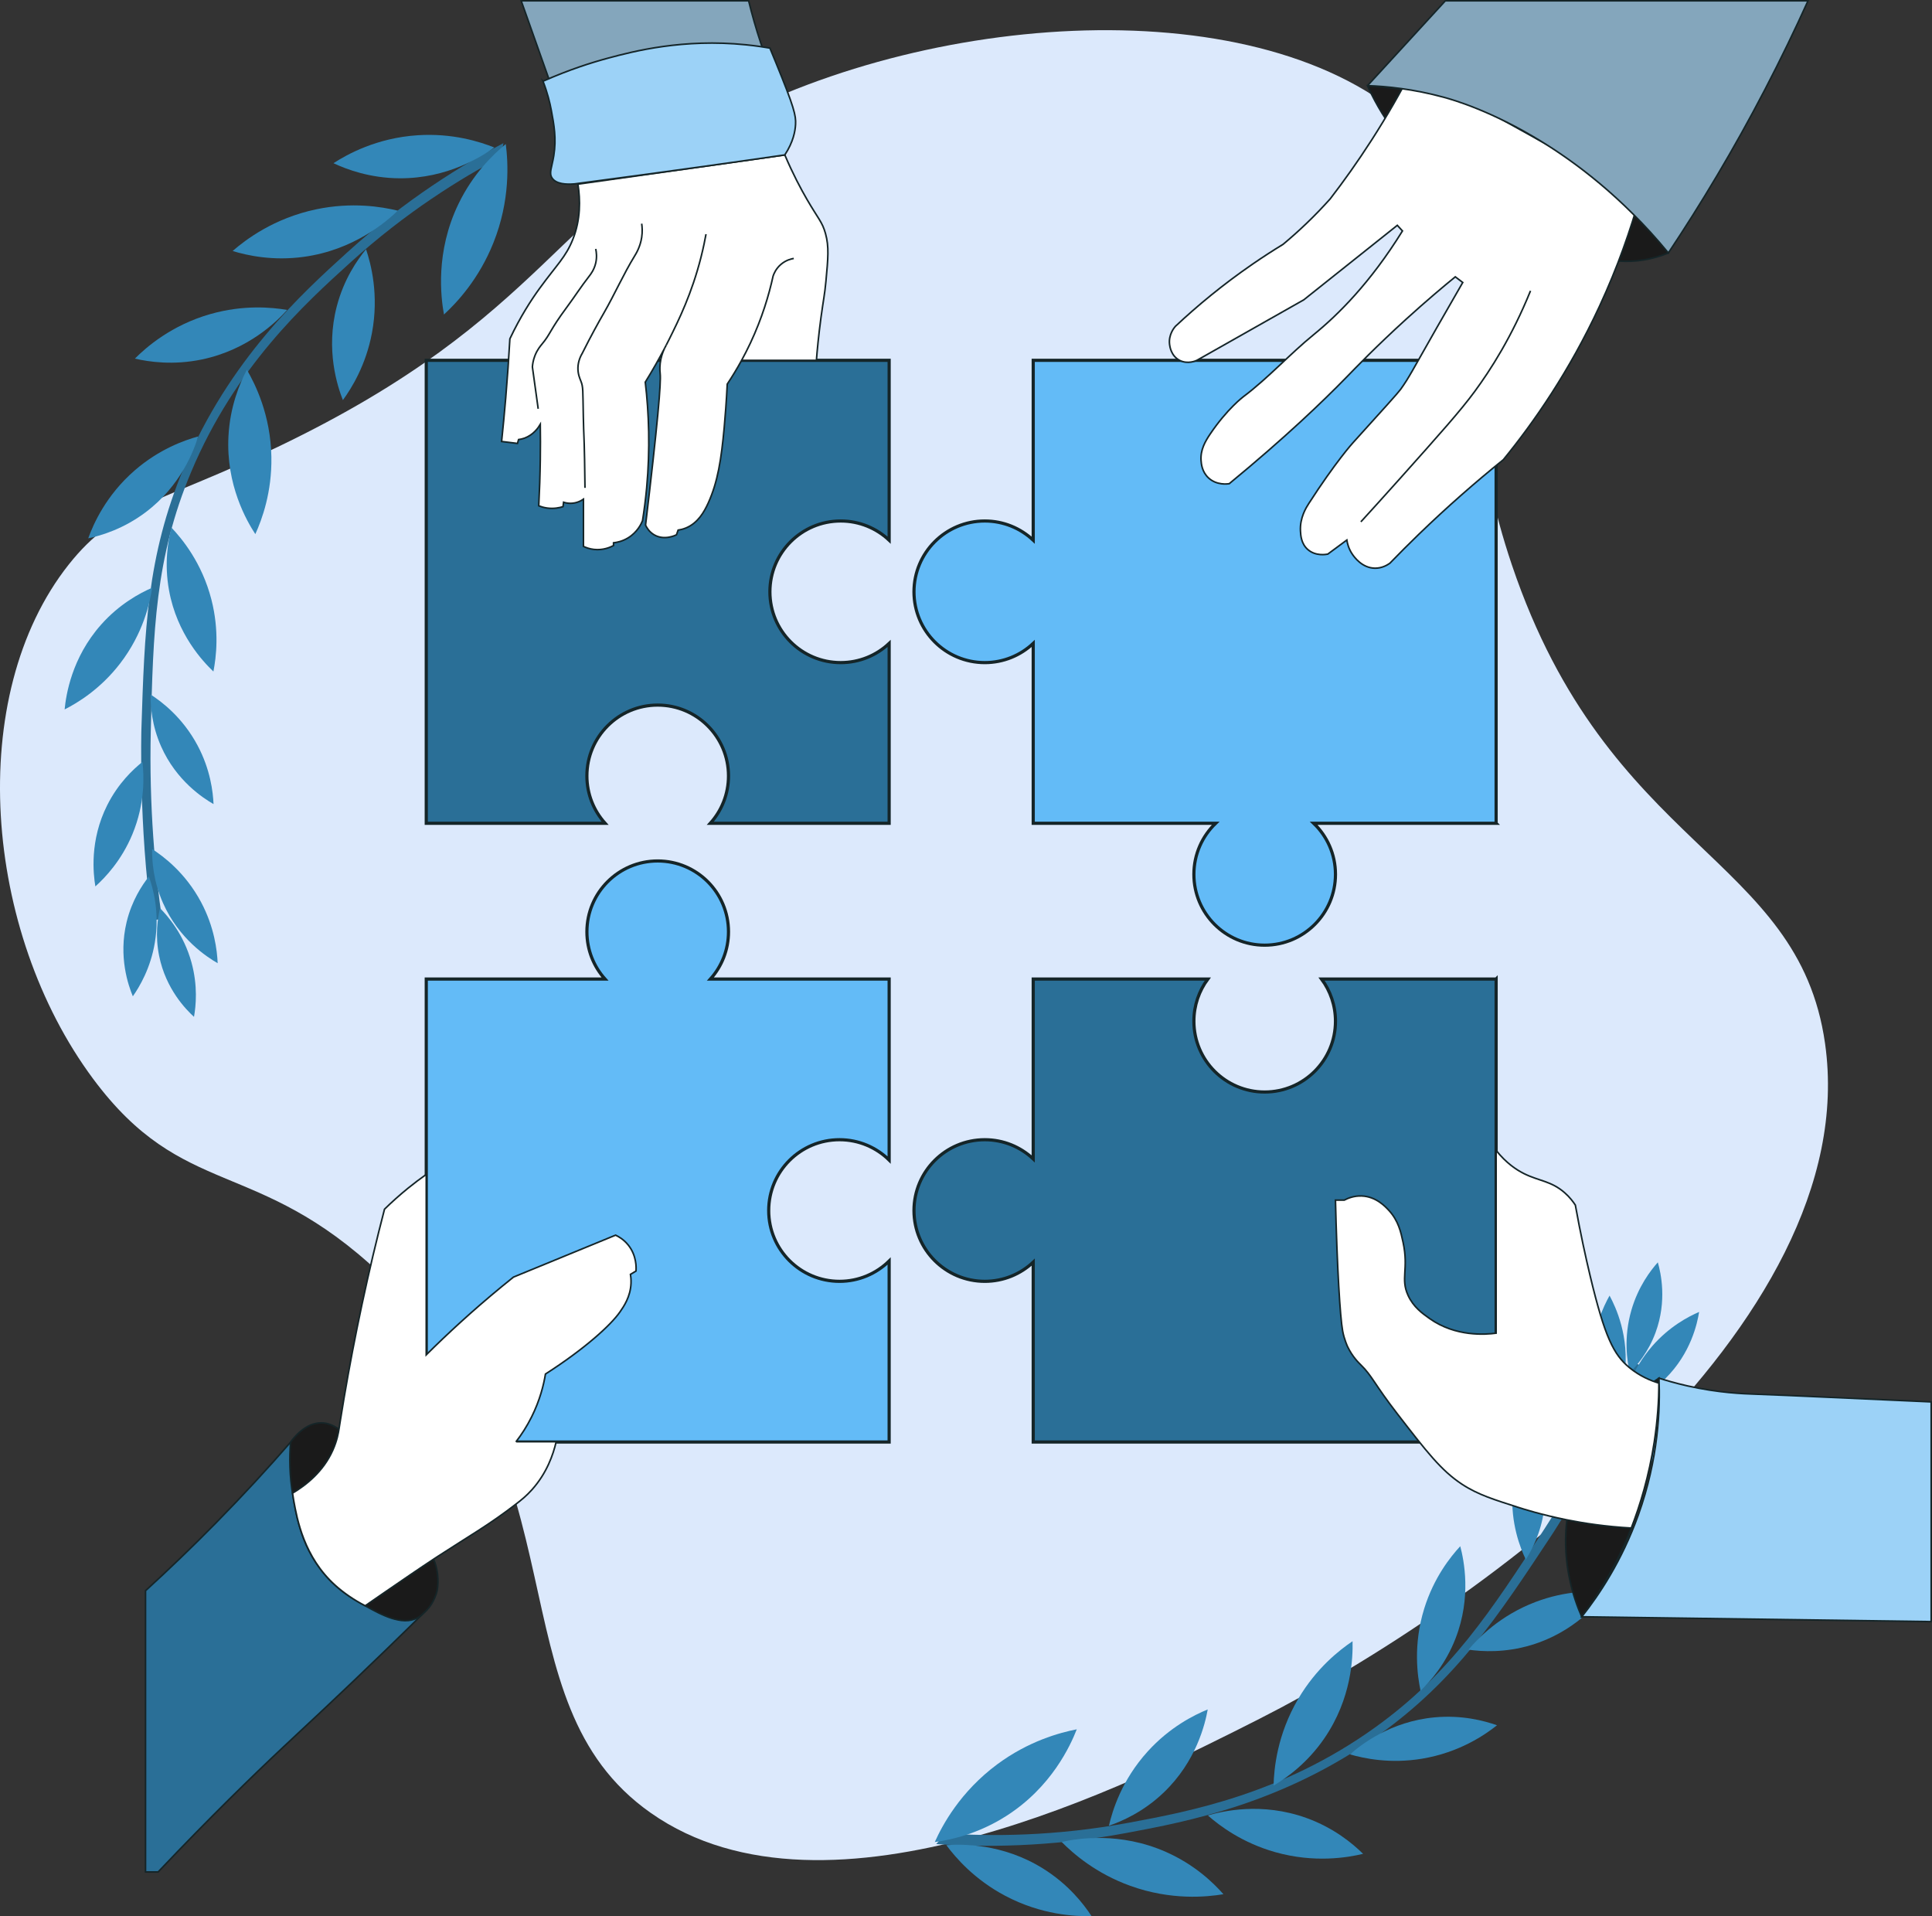 <?xml version="1.0" encoding="UTF-8"?>
<svg id="Lager_2" data-name="Lager 2" xmlns="http://www.w3.org/2000/svg" viewBox="0 0 1217.29 1207.15">
  <rect x="0" y="0" width="1217.29" height="1207.15" fill="#333333" stroke="none"/>
  <defs>
    <style>
      .cls-1 {
        fill: #1a1a1a;
      }

      .cls-1, .cls-2, .cls-3, .cls-4, .cls-5, .cls-6, .cls-7, .cls-8 {
        stroke: #152528;
        stroke-miterlimit: 10;
      }

      .cls-9, .cls-4, .cls-6 {
        fill: #2a6f97;
      }

      .cls-10 {
        fill: #3387b8;
      }

      .cls-2 {
        fill: #9cd2f7;
      }

      .cls-3 {
        fill: none;
      }

      .cls-5 {
        fill: #84a6bc;
      }

      .cls-11 {
        fill: #dce9fc;
      }

      .cls-6, .cls-7 {
        stroke-width: 2px;
      }

      .cls-7 {
        fill: #63bbf7;
      }

      .cls-8 {
        fill: #fff;
      }
    </style>
  </defs>
  <g id="Lager_4" data-name="Lager 4">
    <path class="cls-11" d="M467.92,71c-118.74,58.29-121.04,128.08-292.73,210.47-73.83,35.43-101.78,36.14-131.94,74.26-65.4,82.69-53.73,230.88,15.46,323.97,56.83,76.45,102.82,48.98,180.88,122.66,132.18,124.77,69.68,269.04,170.45,339.77,111.79,78.47,303.32-18.64,383.5-59.29,139.66-70.81,381.64-247.52,356.37-425.45-16.89-118.89-136.5-121.37-197.33-301.52-47.64-141.08,6.32-196.98-50.33-263.69C819.32-5.47,608.35,2.06,467.92,71Z"/>
  </g>
  <g id="Lager_5" data-name="Lager 5">
    <g>
      <path class="cls-9" d="M317.2,90.16c-25.47,13.4-61.34,35.19-98.54,68.95-28.39,25.77-74.22,67.38-103.03,136.15-23.1,55.12-24.58,102.19-26.55,164.57,0,0-1.7,60.6,6.57,119.3,0,0,0,0,0,0,.07.49.09.65.09.65,2.11-.27,4.21-.53,6.32-.8-4.16-29.08-8.21-70.02-7.04-119.04,1.48-61.93,2.67-108.48,25.46-162.72,27.79-66.14,71.99-106.21,100.04-131.63,35.51-32.18,69.9-53.28,95.17-66.64.5-2.93,1-5.87,1.5-8.8Z"/>
      <path class="cls-10" d="M318.67,90.76c-8.1,6.65-20.62,18.76-29.73,37.55-14.8,30.51-11.15,59.09-9.21,69.83,8.18-7.55,21.99-22.3,31.12-45.1,10.82-27.02,9.29-50.92,7.82-62.28Z"/>
      <path class="cls-10" d="M230.63,157.03c-5.6,6.81-13.95,18.86-18.41,35.87-7.23,27.62.46,50.62,3.82,59.17,5.52-7.57,14.51-22.01,18.32-42.33,4.52-24.08-.66-43.57-3.73-52.7Z"/>
      <path class="cls-10" d="M155.55,232.96c-4.43,8.42-10.62,22.96-11.61,41.89-1.61,30.74,11.53,53.35,16.93,61.65,4.18-9.2,10.53-26.41,10.12-48.7-.48-26.42-10.2-45.86-15.43-54.84Z"/>
      <path class="cls-10" d="M108.01,332.39c-2.16,8.39-4.6,22.58-1.5,39.57,5.02,27.58,21.42,44.87,27.95,51.09,1.77-9.03,3.79-25.62-1.25-45.29-5.97-23.31-18.67-38.51-25.19-45.37Z"/>
      <path class="cls-10" d="M94.91,437.56c-.11,7.3.71,19.41,6.61,32.71,9.58,21.6,26.44,32.51,33.02,36.31-.34-7.75-1.98-21.73-10-36.85-9.51-17.91-22.92-27.85-29.63-32.17Z"/>
      <path class="cls-10" d="M95.85,534.89c-.11,7.61.74,20.23,6.89,34.09,9.99,22.51,27.55,33.88,34.41,37.84-.35-8.08-2.06-22.65-10.42-38.4-9.92-18.67-23.89-29.02-30.88-33.53Z"/>
      <path class="cls-10" d="M210.11,102.82c8.46,3.96,23.01,9.38,41.62,9.5,30.23.19,51.82-13.72,59.71-19.4-9.21-3.68-26.38-9.13-48.23-7.72-25.9,1.67-44.54,12.08-53.1,17.62Z"/>
      <path class="cls-10" d="M146.57,158.13c9.4,2.87,25.36,6.34,44.77,3.69,31.52-4.31,51.93-22.01,59.31-29.1-10.15-2.47-28.84-5.58-51.39-.86-26.72,5.6-44.59,19.22-52.69,26.27Z"/>
      <path class="cls-10" d="M84.99,225.93c9.01,2.07,24.21,4.28,42.24.52,29.28-6.11,47.27-24.07,53.72-31.2-9.68-1.65-27.42-3.34-48.27,2.57-24.7,7.01-40.57,20.96-47.7,28.11Z"/>
      <path class="cls-10" d="M55.6,339.14c8.47-1.82,22.25-5.99,36.06-16.35,22.43-16.83,30.56-39.22,33.2-47.84-8.87,2.45-24.61,8.07-39.95,21.37-18.18,15.77-26.1,33.91-29.32,42.82Z"/>
      <path class="cls-10" d="M95.86,370.27c-7.94,3.47-20.62,10.29-32.1,23.18-18.64,20.95-22.17,44.51-23.04,53.48,8.21-4.16,22.51-12.79,34.91-28.88,14.69-19.06,18.85-38.42,20.23-47.79Z"/>
      <path class="cls-10" d="M89.75,479.99c-6.01,4.8-15.32,13.56-22.2,27.27-11.17,22.25-8.78,43.27-7.46,51.17,6.08-5.46,16.37-16.15,23.3-32.79,8.21-19.73,7.33-37.29,6.36-45.64Z"/>
      <path class="cls-10" d="M93.81,552.2c-4.33,5.48-10.76,15.15-14.03,28.68-5.3,21.97,1.13,40.07,3.92,46.78,4.26-6.08,11.15-17.65,13.86-33.79,3.21-19.14-1.18-34.48-3.76-41.67Z"/>
      <path class="cls-10" d="M100.83,572.17c-1.52,6.4-3.16,17.21-.56,30.06,4.22,20.87,16.91,33.76,21.96,38.38,1.22-6.88,2.5-19.5-1.61-34.37-4.87-17.61-14.73-28.97-19.79-34.08Z"/>
    </g>
    <g>
      <path class="cls-9" d="M589.91,1161.76c28.72,1.94,70.69,2.2,120.06-7.05,37.69-7.06,98.53-18.47,159.12-61.91,48.57-34.82,74.52-74.13,108.9-126.22,0,0,33.23-50.71,56.95-105.03,0,0,0,0,0,0,.2-.45.26-.6.26-.6-1.93-.88-3.87-1.76-5.8-2.64-11.7,26.94-29.72,63.93-56.42,105.05-33.73,51.96-59.15,90.97-107,125.21-58.34,41.75-116.99,52.69-154.2,59.63-47.11,8.79-87.46,8.72-115.98,6.84-1.96,2.24-3.93,4.47-5.89,6.71Z"/>
      <path class="cls-10" d="M588.98,1160.47c10.38-1.41,27.39-5.16,45-16.39,28.6-18.22,40.48-44.47,44.46-54.63-10.92,2.14-30.42,7.46-50.15,22.08-23.38,17.34-34.61,38.49-39.31,48.93Z"/>
      <path class="cls-10" d="M698.7,1150.2c8.34-2.87,21.77-8.75,34.48-20.89,20.63-19.73,26.15-43.35,27.77-52.38-8.67,3.55-23.9,11.13-37.8,26.44-16.47,18.14-22.28,37.45-24.46,46.84Z"/>
      <path class="cls-10" d="M802.44,1124.91c8.19-4.85,21.08-13.98,31.85-29.58,17.49-25.33,18.16-51.47,17.91-61.37-8.38,5.64-22.81,16.97-34.15,36.16-13.44,22.75-15.37,44.4-15.61,54.79Z"/>
      <path class="cls-10" d="M895.05,1065.17c6.24-6.01,15.75-16.82,22.02-32.91,10.18-26.12,5.29-49.44,2.99-58.16-6.25,6.76-16.65,19.83-22.68,39.22-7.14,22.98-4.3,42.58-2.34,51.84Z"/>
      <path class="cls-10" d="M961.35,982.49c3.92-6.16,9.57-16.9,11.52-31.32,3.17-23.42-5.46-41.55-9.08-48.23-3.78,6.77-9.71,19.54-10.8,36.62-1.29,20.24,4.92,35.73,8.36,42.93Z"/>
      <path class="cls-10" d="M1011.58,899.12c4.08-6.42,9.97-17.61,12.01-32.64,3.3-24.4-5.69-43.3-9.46-50.26-3.94,7.06-10.12,20.36-11.26,38.16-1.35,21.1,5.12,37.24,8.71,44.74Z"/>
      <path class="cls-10" d="M687.74,1207.13c-5.12-7.81-14.67-20.05-30.46-29.91-25.64-16.01-51.32-15.49-61.02-14.79,5.91,7.97,17.68,21.61,37.02,31.87,22.93,12.16,44.26,13.07,54.46,12.84Z"/>
      <path class="cls-10" d="M770.85,1193.34c-6.5-7.37-18.27-18.7-36.19-26.62-29.09-12.86-55.76-8.49-65.76-6.32,7.35,7.42,21.63,19.87,43.31,27.68,25.69,9.25,48.04,7.02,58.64,5.26Z"/>
      <path class="cls-10" d="M858.83,1167.9c-6.58-6.49-18.37-16.34-35.7-22.59-28.14-10.15-52.87-4.29-62.11-1.6,7.38,6.48,21.6,17.22,42.45,23.12,24.71,6.98,45.53,3.42,55.36,1.08Z"/>
      <path class="cls-10" d="M943.21,1086.91c-8.17-2.89-22.09-6.57-39.28-4.99-27.92,2.57-46.59,17.37-53.36,23.33,8.84,2.56,25.18,6.03,45.22,2.75,23.75-3.89,40.01-15.19,47.42-21.09Z"/>
      <path class="cls-10" d="M925.26,1039.29c8.58,1.21,22.95,2.05,39.49-2.91,26.85-8.06,42.21-26.27,47.66-33.46-9.17-.76-25.88-.91-44.87,6.28-22.5,8.53-36.2,22.83-42.29,30.08Z"/>
      <path class="cls-10" d="M987.99,949.07c7.64-.93,20.16-3.52,33.2-11.58,21.18-13.09,30.16-32.24,33.18-39.66-8.04,1.46-22.4,5.17-37.03,15.71-17.34,12.49-25.79,27.91-29.35,35.53Z"/>
      <path class="cls-10" d="M1022.39,885.45c6.56-2.4,17.1-7.25,26.98-17.06,16.04-15.93,20.04-34.71,21.19-41.89-6.81,2.94-18.75,9.18-29.52,21.51-12.77,14.61-17.07,29.98-18.65,37.45Z"/>
      <path class="cls-10" d="M1026.88,864.76c4.65-4.66,11.72-13,16.24-25.3,7.35-19.98,3.3-37.61,1.42-44.2-4.64,5.22-12.36,15.3-16.65,30.11-5.08,17.56-2.65,32.39-1.02,39.4Z"/>
    </g>
  </g>
  <g id="Lager_2-2" data-name="Lager 2">
    <path class="cls-6" d="M485.09,372.83c0,24.64,19.97,44.61,44.61,44.61,11.81,0,22.54-4.58,30.52-12.09v113.31h-112.68c7.13-7.9,11.46-18.37,11.46-29.85,0-24.63-19.97-44.61-44.61-44.61s-44.61,19.98-44.61,44.61c0,11.48,4.34,21.95,11.47,29.85h-112.68V227h291.65v113.31c-7.98-7.51-18.71-12.09-30.52-12.09-24.64,0-44.61,19.97-44.61,44.61Z"/>
    <path class="cls-6" d="M942.66,616.79v291.66h-291.66v-113.3c-7.98,7.5-18.71,12.08-30.52,12.08-24.64,0-44.61-19.97-44.61-44.61s19.97-44.61,44.61-44.61c11.81,0,22.54,4.58,30.52,12.08v-113.3h110c-5.51,7.42-8.77,16.61-8.77,26.57,0,24.63,19.97,44.6,44.6,44.6s44.61-19.97,44.61-44.6c0-9.96-3.26-19.15-8.77-26.57h109.99Z"/>
    <path class="cls-7" d="M484.33,762.62c0,24.64,19.97,44.61,44.61,44.61,12.19,0,23.23-4.89,31.28-12.81v114.03h-291.65v-291.66h112.62c-7.09-7.89-11.4-18.33-11.4-29.78,0-24.64,19.97-44.61,44.61-44.61s44.6,19.97,44.6,44.61c0,11.45-4.31,21.89-11.39,29.78h112.61v114.03c-8.05-7.92-19.09-12.81-31.28-12.81-24.64,0-44.61,19.97-44.61,44.61Z"/>
    <path class="cls-7" d="M942.66,518.66h-114.94c8.46,8.12,13.72,19.54,13.72,32.18,0,24.64-19.97,44.61-44.61,44.61s-44.6-19.97-44.6-44.61c0-12.64,5.26-24.06,13.72-32.18h-114.95v-113.31c-7.98,7.51-18.71,12.09-30.52,12.09-24.64,0-44.61-19.97-44.61-44.61s19.97-44.61,44.61-44.61c11.81,0,22.54,4.58,30.52,12.09v-113.31h291.66v291.66Z"/>
  </g>
  <g id="Lager_3" data-name="Lager 3">
    <g>
      <path class="cls-1" d="M996.61,1018.56c7.18-9.6,14.4-20.72,21-33.46,23.33-45.01,27.65-88.39,27.65-116.87-7.08,4.64-52.65,35.58-58.26,91.48-2.62,26.1,4.52,47.21,9.6,58.86Z"/>
      <path class="cls-8" d="M1027.81,962.66c-16.15-.91-29.86-3.02-40.5-5.14-15.99-3.18-27.69-6.92-30.74-7.9-14.59-4.72-25.08-7.76-35.48-14.61-13.07-8.61-22.28-20.52-40.7-44.35-14.64-18.94-15.74-23.71-22.96-30.78-1.25-1.23-5.32-5.11-8.35-11.48,0,0-2.15-4.53-3.13-9.91-1.63-8.98-3.5-40.13-4.52-82.43h5.56c2.16-1.14,6.05-2.79,10.96-2.61,9.12.34,15.02,6.77,17.22,9.18,5.89,6.43,7.49,13.55,8.87,20.04,3.64,17.11-1.75,22.72,3.13,33.39,3.39,7.41,9.06,11.42,13.57,14.61,16.48,11.67,35.37,10.08,41.92,9.22v-115.13c6.43,8.07,12.86,12.26,17.56,14.61,9.39,4.69,17.1,4.6,25.57,12,3.31,2.89,5.49,5.85,6.78,7.83,3.22,17.89,6.57,33.07,9.39,44.87,9.17,38.31,14.8,49.31,24.52,57.39,6.75,5.61,13.79,8.41,18.78,9.91-.09,11.03-.9,23.51-2.98,37.1-3.29,21.46-8.87,39.71-14.48,54.21Z"/>
      <path class="cls-2" d="M1045.26,868.22c3.93,1.26,10.16,3.12,17.91,4.87,19.86,4.48,35.3,4.96,42.78,5.22,22.43.78,60.87,2.7,110.83,4.87v138.43c-73.39-1.02-146.79-2.04-220.18-3.06,10.95-13.84,25.27-35.22,35.61-64.07,12.76-35.6,13.87-66.91,13.04-86.26Z"/>
    </g>
    <g>
      <g>
        <path class="cls-8" d="M520.13,147.18c-2.05-7.43-4.55-9.24-11.74-21.65-3.71-6.41-8.77-15.82-13.91-27.92-13.2,1.88-31.49,4.48-44.68,6.35-28.55,4.04-57.11,8.06-85.67,12.06,1.54,9.85,1.78,22.25-3.22,34.81-4.44,11.16-10.16,16.06-20.87,30.78-5.21,7.18-12.12,17.73-18.78,31.83-.68,12.09-1.55,24.44-2.61,37.04-.79,9.38-1.66,18.6-2.61,27.65,3.34.41,6.67.82,10,1.22.24-.81.47-1.62.7-2.43,1.12-.14,2.36-.41,3.65-.87,5.68-2.04,8.78-6.58,10.03-8.7.11,7.19.11,14.56,0,22.09-.14,10.04-.48,19.79-.98,29.22,1.39.55,3.14,1.1,5.21,1.39,4.34.61,7.94-.19,10.09-.87.12-.93.23-1.86.35-2.78,1.07.35,2.49.67,4.17.69,4.06.05,7.06-1.73,8.35-2.61v29.74c1.58.76,3.82,1.6,6.61,1.91,5.83.66,10.39-1.4,12.35-2.43v-1.74c2.08-.23,5.57-.89,9.21-3.13,5.8-3.56,8.24-8.79,9.05-10.78,1.05-6.61,1.94-13.51,2.61-20.7,2.28-24.69,1.42-47.15-.87-66.61,4.87-7.86,8.85-15.01,12.04-21.08-1.17,2.51-2.23,5.62-2.65,9.26-.4,3.45-.06,6.06,0,6.61.6,5.46-1.51,30.83-9.22,95.3.62,1.35,2.17,4.19,5.39,6.09,6.44,3.79,13.53.28,14.09,0,.35-.99.69-1.97,1.04-2.96,1.18-.17,3-.53,5.05-1.39,7.4-3.11,11.32-9.97,13.91-15.65,6.04-13.28,8.27-27.64,10.09-47.66.62-6.85,1.36-16.17,1.91-27.3,2.98-4.48,6.04-9.46,9.05-14.96h47.12c.48-6.05,1.33-15.4,2.87-26.87,1.54-11.43,2.33-14.31,3.13-22.95,1.35-14.5,2.03-21.75-.26-30ZM418.76,219.36c.34-.73.69-1.39,1.04-2.01-.33.65-.68,1.33-1.04,2.01Z"/>
        <path class="cls-3" d="M467.27,227c1.88-3.45,3.75-7.1,5.56-10.95,7.33-15.64,11.64-30.14,14.26-42.09.45-1.4,1.74-4.7,5.04-7.48,3.2-2.69,6.54-3.42,8-3.65"/>
        <path class="cls-3" d="M418.61,219.66l.15-.3"/>
        <path class="cls-3" d="M404.31,140.91c.29,2,.54,5.03,0,8.61-.9,5.99-3.48,10.16-4.49,11.8-7.1,11.61-12.59,24.14-19.38,35.94-3.33,5.79-8.08,14.32-13.43,25.04-1.28,2.14-2.77,5.39-2.87,9.39-.09,3.95,1.22,6.83,1.83,8.35,1.54,3.84,1.21,5.55,1.57,22.43.29,14.08.45,9.67.78,26.87.14,7.4.22,13.58.26,18"/>
        <path class="cls-3" d="M375.35,156.83c.44,2.03.84,5.22,0,8.87-.99,4.31-3.24,7.16-4.17,8.35-4.95,6.33-9.3,13.11-14.09,19.57-10.92,14.74-10.1,16.61-15.65,23.22-.81.96-2.94,3.44-4.43,7.3-1.11,2.87-1.45,5.41-1.57,7.04,1.22,8.78,2.43,17.57,3.65,26.35"/>
        <path class="cls-3" d="M418.61,219.66l.15-.3"/>
        <path class="cls-3" d="M419.8,217.35c.68-1.31,1.31-2.55,1.9-3.74,6.02-12.08,14.21-28.76,20-51.65,1.51-5.97,2.5-10.99,3.13-14.43"/>
      </g>
      <path class="cls-5" d="M328.39.5h143.3c2.11,8.61,4.64,17.51,7.65,26.63.68,2.07,1.38,4.11,2.09,6.13-25.41-.32-56.1,1.67-90.09,9.04-15.97,3.47-30.61,7.68-43.83,12.17-6.38-17.99-12.75-35.99-19.13-53.98Z"/>
      <path class="cls-2" d="M342.13,51.17c16.25-7.22,30.5-11.73,41.22-14.61,15.92-4.27,47.14-12.35,86.61-8.35,6.35.64,11.58,1.47,15.13,2.09.85,2.05,2.13,5.12,3.65,8.85,11.7,28.59,12.8,33.67,12.52,39.15-.22,4.3-1.41,11.11-6.78,19.3-18.43,2.66-36.86,5.27-55.3,7.83-25.73,3.57-51.46,7.05-77.22,10.43-5.14.42-11.5.16-14.09-3.65-2.17-3.19-.17-6.62,1.04-14.09,1.76-10.88.12-19.69-1.57-28.7-.87-4.67-2.39-10.98-5.22-18.26Z"/>
    </g>
    <g>
      <path class="cls-1" d="M861.61,53.96c3.21,7.16,8.85,18.3,18.09,30.26,14.62,18.92,23.63,21,96.35,62.96,16.74,9.66,31.47,18.33,51.83,17.39,9.99-.46,18.07-3.08,23.3-5.22-7.07-11.48-15.84-23.32-26.78-34.78-55.7-58.35-130.8-68.38-162.78-70.61Z"/>
      <g>
        <path class="cls-8" d="M889.79,43.87c-7.17,13.94-15.61,28.85-25.57,44.35-8.74,13.6-17.54,25.94-26.09,37.04-4.52,5.05-9.55,10.31-15.13,15.65-4.99,4.78-9.89,9.11-14.61,13.04-6.32,3.85-12.77,8.02-19.3,12.52-18.67,12.86-34.76,26.22-48.52,39.13-.63.71-4.47,5.19-3.65,11.48.15,1.18.92,7.1,6.26,9.91,5.17,2.71,10.37.29,10.96,0,22.43-12.69,44.87-25.39,67.3-38.08.03-.02,58.96-46.96,58.96-46.96h0c1.08,1.18,2.17,2.36,3.25,3.54-20.37,32.89-40.73,52.94-55.94,65.33-15.29,12.44-28.57,27.31-44.35,39.13,0,0-10.16,7.61-20.87,23.48-3.13,4.64-6.23,10-5.74,16.7.14,1.94.52,7.1,4.7,10.96,5.14,4.76,12.02,3.81,13.04,3.65,35.41-29.17,58.89-51.71,74.09-67.3,5.6-5.75,18.58-19.27,37.57-36.52,12.72-11.55,23.54-20.61,30.78-26.52,1.57,1.19,3.13,2.37,4.7,3.56-3.57,6.16-9.24,16-16.17,28.17-16.29,28.61-17.65,31.7-22.96,39.13-1.58,2.21-11.16,12.81-30.26,33.91,0,0-10.75,11.88-27.65,38.09-1.63,2.52-5.66,8.97-5.22,17.22.15,2.77.44,8.11,4.7,11.78,4.95,4.27,11.53,3.03,12.52,2.83l12-8.87c.3,1.99,1.12,5.59,3.65,9.19,1.06,1.5,5.97,8.47,14.09,8.55,4.28.04,7.59-1.85,9.39-3.13,5.86-6.06,11.94-12.15,18.26-18.26,17.96-17.37,35.82-32.96,53.22-46.96,19.37-23.72,41.6-55.76,60.52-96.52,11.63-25.06,19.77-48.61,25.57-69.39-47.83-26.61-95.65-53.22-143.48-79.83Z"/>
        <path class="cls-8" d="M964.32,183.23c-11.8,29.04-25.2,49.86-35.21,63.46-8.96,12.18-21.69,26.42-47.15,54.92-10.29,11.52-18.84,20.91-24.52,27.13"/>
      </g>
      <path class="cls-5" d="M861.61,53.96c12.05.44,28.78,2.07,48,7.3,5.53,1.51,30.04,8.42,62.07,28.17,20.03,12.36,50,34.04,79.5,69.92,20.42-30.64,41.08-64.94,60.87-102.96,9.94-19.1,18.95-37.77,27.13-55.89h-228.52c-16.35,17.82-32.7,35.64-49.04,53.46Z"/>
    </g>
    <g>
      <path class="cls-4" d="M183.09,908.57c-14.36,16.49-29.98,33.48-46.96,50.75-15.07,15.33-29.94,29.59-44.44,42.82v177.2h7.92c32.97-34.78,60.01-60.98,78.96-78.77,13.45-12.62,34.4-31.88,65.39-61.91,10.72-10.39,19.48-19.01,25.28-24.73"/>
      <path class="cls-1" d="M212.37,899.59c-2.58-1.54-5.57-3.06-9.46-3.19-10.63-.36-18.26,9.96-19.82,12.17-.76,9.48-.71,20.93,1.45,33.65,2.34,13.82,5.69,33.54,21.15,50.94,8.59,9.67,17.22,14.46,24.41,18.46,9.81,5.45,23.19,12.88,32.98,7.56,1.41-.77,2.46-1.64,3.14-2.29.69-.64,2.22-2.17,2.96-2.91,0,0,.03-.03.05-.05,4.23-4.24,6.02-11.1,6.02-11.1s2.17-8.34-1.18-18.28c0,0,0,0,0-.01,0,0,0-.01,0-.02-6.8-18.38-37.59-61-37.59-61-4.62-6.39-12.02-16.71-24.11-23.93Z"/>
      <path class="cls-8" d="M400.72,800.75c-1.16.69-2.32,1.39-3.48,2.08.2,1.23.44,3.19.35,5.57-.33,8.58-4.64,14.76-6.96,18.09-5.87,8.43-22.38,23.4-46.95,39.13-1.13,6.87-3.48,16.46-8.7,26.95-3.02,6.06-6.39,11.21-9.66,15.47.09.08.19.16.28.24h24.83c-1.86,8-5.84,19.71-15.3,30.26-3.49,3.89-6.6,6.37-9.53,8.64-17.59,13.61-29.94,20.43-49.54,33.2-.82.54-1.65,1.08-2.5,1.64-9.36,6.15-19.28,12.96-31.3,21.22-5.06,3.47-9.25,6.37-12.15,8.38-7.2-3.65-13.9-8.39-18.96-12.96-19.66-17.76-23.96-41.51-26.08-53.22-.29-1.61-.54-3.2-.75-4.76,8.34-4.98,19.36-13.45,25.44-27.24,2.61-5.91,3.45-10.77,3.83-13.21.25-1.6.5-3.2.76-4.81,6.18-38.87,14.17-78.72,24.28-119.37,1.19-4.78,2.4-9.53,3.63-14.26,4.37-4.29,9.3-8.74,14.81-13.22,3.92-3.18,7.77-6.07,11.48-8.69v113.68c.17-.17.33-.33.49-.49,12.59-12.49,28.35-27.14,47.16-42.58,3.04-2.5,5.58-4.54,7.3-5.92,21.45-8.81,42.9-17.62,64.35-26.43,2.03.95,5.24,2.81,8,6.26,5.33,6.65,5.02,14.29,4.87,16.35Z"/>
    </g>
  </g>
</svg>